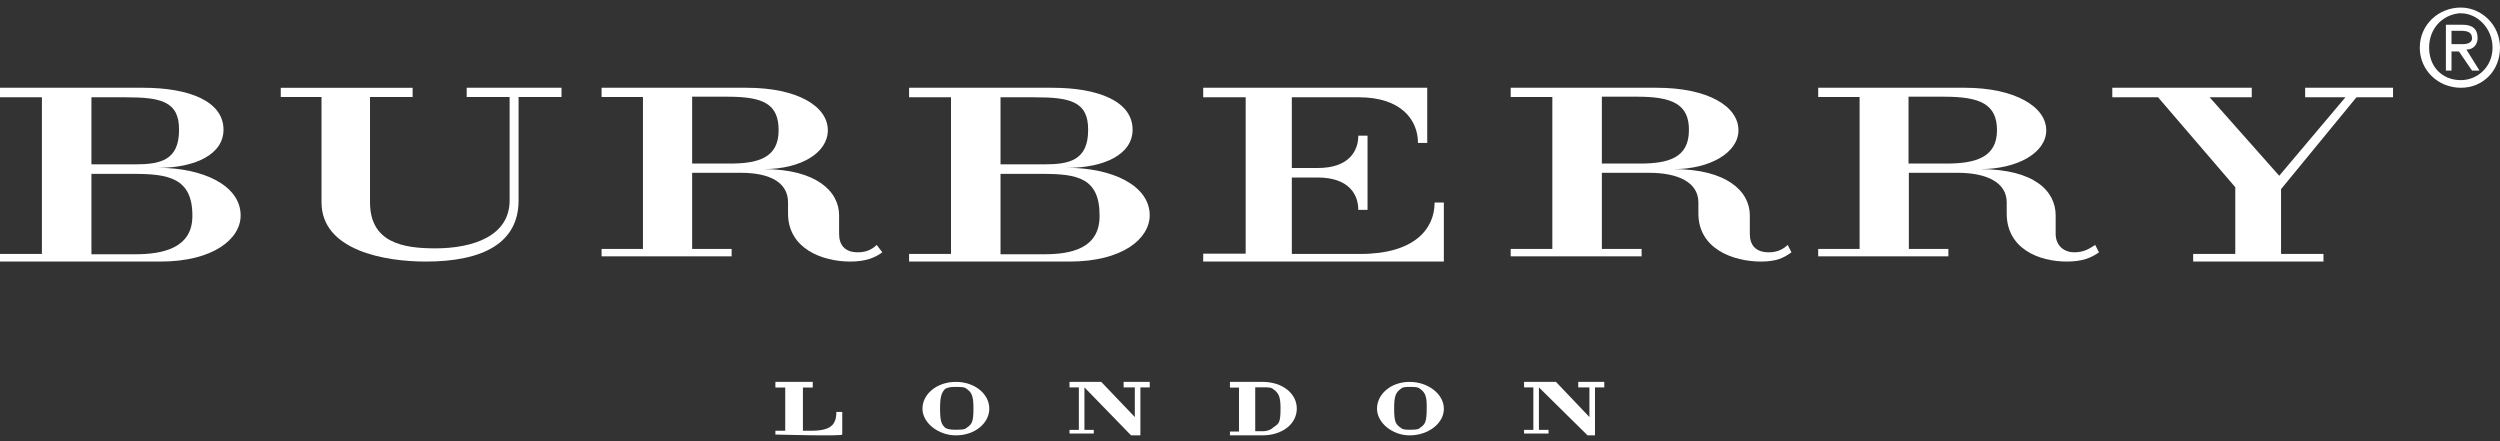<?xml version="1.0" encoding="UTF-8"?> <svg xmlns="http://www.w3.org/2000/svg" height="33" viewBox="0 0 187 33" width="187"><rect x="0" y="0" width="187" height="33" fill="#333333" stroke="none"/><g fill="#fff" fill-rule="evenodd"><path d="m58 32.502v-.281h.735v-3.234h-.735v-.422h2.794v.422h-.735v3.234h.588c1.471 0 1.912-.422 1.912-1.406h.441v1.688c.025.141-5 0-5 0z"></path><path d="m71.5 32.565c-1.316 0-2.5-.933-2.5-2 0-1.067 1.053-2 2.5-2s2.5.933 2.5 2c0 1.067-1.053 2-2.5 2zm.789-3.489c-.132-.133-.395-.133-.789-.133-.263 0-.526 0-.789.133-.263.267-.395.533-.395 1.467 0 1.067.132 1.2.395 1.467.263.133.526.133.789.133.395 0 .658 0 .789-.133.395-.267.526-.4.526-1.467 0-.933-.132-1.2-.526-1.467z"></path><path d="m85.302 28.976v3.589h-.698l-3.488-3.589v3.177h.698v.274h-1.814v-.274h.698v-3.177h-.698v-.411h2.372l2.512 2.629v-2.217h-.837v-.411h1.953v.411z"></path><path d="m105.436 32.565c-1.282 0-2.436-.933-2.436-2 0-1.067 1.026-2 2.436-2s2.564.933 2.564 2c.021 1.067-1.132 2-2.564 2zm.769-3.489c-.128-.133-.385-.133-.769-.133-.256 0-.513 0-.641.133-.385.267-.513.533-.513 1.467 0 1.067.128 1.2.513 1.467.128.133.385.133.641.133.385 0 .641 0 .769-.133.385-.267.513-.4.513-1.467.021-.933-.128-1.2-.513-1.467z"></path><path d="m119.305 28.976v3.589h-.556l-3.637-3.589v3.177h.718v.274h-1.83v-.274h.695v-3.177h-.695v-.411h2.386l2.502 2.629v-2.217h-.834v-.411h1.946v.411z"></path><path d="m94.432 32.565h-2.432v-.286h.676v-3.286h-.676v-.429h2.432c1.486 0 2.568.857 2.568 2 0 1.143-1.081 2-2.568 2zm.811-3.452c-.135-.143-.405-.143-.811-.143h-.541v3.286h.541c.405 0 .676-.143.811-.286.405-.286.541-.286.541-1.429 0-.857-.135-1.143-.541-1.429z"></path><path d="m11.992 19.565h-11.992v-.57h3.135v-11.717h-3.135v-.713h10.71c3.42 0 6.008.998 6.008 3.137 0 1.854-2.137 2.852-4.868 2.852 3.277 0 6.15 1.283 6.15 3.565 0 1.735-2.018 3.446-6.008 3.446zm-2.565-12.287h-2.588v5.015h3.277c1.852 0 3.277-.285 3.277-2.567.024-2.163-1.401-2.448-3.966-2.448zm.57 5.728h-3.158v6.013h3.277c1.995 0 4.274-.428 4.274-2.852.024-2.876-1.828-3.161-4.393-3.161z"></path><path d="m79.992 19.565h-11.992v-.57h3.135v-11.717h-3.135v-.713h10.71c3.42 0 6.008.998 6.008 3.137 0 1.854-2.137 2.852-4.868 2.852 3.277 0 6.15 1.283 6.15 3.565-.024 1.735-2.018 3.446-6.008 3.446zm-2.588-12.287h-2.565v5.015h3.277c1.852 0 3.277-.285 3.277-2.567.024-2.163-1.401-2.448-3.989-2.448zm.57 5.728h-3.135v6.013h3.277c1.995 0 4.132-.428 4.132-2.852.024-2.876-1.686-3.161-4.274-3.161z"></path><path d="m38.789 7.254v7.74c0 3.17-2.634 4.571-6.954 4.571-3.05 0-7.785-.827-7.785-4.433v-7.878h-3.05v-.689h9.865v.689h-3.188v7.878c0 3.032 2.495 3.445 4.875 3.445 2.911 0 5.568-.965 5.568-3.583v-7.74h-3.211v-.689h7.092v.689z"></path><path d="m63.609 19.565c-2.109 0-4.664-.968-4.664-3.596v-.83c0-1.521-1.406-2.213-3.516-2.213h-3.656v5.693h2.953v.553h-9.727v-.553h3.094v-11.363h-3.094v-.691h10.852c3.797 0 6.07 1.383 6.07 3.181 0 1.66-1.969 2.904-4.805 2.904 3.938 0 5.648 1.66 5.648 3.457v1.383c0 .83.422 1.383 1.406 1.383.703 0 1.125-.277 1.406-.553l.422.553c-.562.415-1.266.691-2.391.691zm-9.164-12.332h-2.672v5.002h2.812c2.109 0 3.656-.415 3.656-2.489 0-1.959-1.125-2.512-3.797-2.512z"></path><path d="m154.607 19.565c-2.112 0-4.505-.968-4.505-3.596v-.83c0-1.521-1.549-2.213-3.66-2.213h-3.66v5.693h2.956v.553h-9.737v-.553h3.097v-11.363h-3.097v-.691h10.981c3.66 0 6.077 1.383 6.077 3.181 0 1.66-2.112 2.904-4.951 2.904 4.083 0 5.655 1.66 5.655 3.457v1.383c0 .83.563 1.383 1.408 1.383.704 0 1.126-.277 1.549-.553l.282.553c-.563.415-1.267.691-2.393.691zm-9.174-12.332h-2.675v5.002h2.816c2.112 0 3.801-.415 3.801-2.489 0-1.959-1.267-2.512-3.942-2.512z"></path><path d="m131.735 19.565c-2.124 0-4.696-.968-4.696-3.596v-.83c0-1.521-1.557-2.213-3.681-2.213h-3.539v5.693h2.973v.553h-9.792v-.553h3.115v-11.363h-3.115v-.691h10.925c3.822 0 6.111 1.383 6.111 3.181 0 1.66-2.124 2.904-4.837 2.904 3.964 0 5.687 1.66 5.687 3.457v1.383c0 .83.425 1.383 1.416 1.383.708 0 1.133-.277 1.416-.553l.283.553c-.566.415-1.133.691-2.265.691zm-9.226-12.332h-2.69v5.002h2.831c2.124 0 3.681-.415 3.681-2.489.024-1.959-1.274-2.512-3.822-2.512z"></path><path d="m90 19.541v-.569h3.176v-11.695h-3.176v-.712h16.757v4.128h-.691c0-1.708-1.243-3.416-4.419-3.416h-5.018v5.29h1.934c2.348 0 3.038-1.281 3.038-2.42h.691v5.551h-.691c0-1.139-.691-2.42-3.038-2.42h-1.934v5.717h5.133c4.005 0 5.547-1.85 5.547-3.843h.691v4.412h-18z"></path><path d="m176.261 7.278-5.638 6.868v4.848h3.173v.57h-9.747v-.57h3.15v-4.991l-5.775-6.726h-3.424v-.713h10.432v.713h-3.15l5.204 5.87 4.953-5.87h-3.013v-.713h6.574v.713z"></path><path d="m184.07.565c-1.674 0-3.07 1.286-3.07 3 0 1.714 1.395 3 3.07 3 1.674 0 2.93-1.286 2.93-3 0-1.714-1.395-3-2.93-3zm-.14.429h.14c1.256 0 2.372 1.143 2.372 2.571s-1.116 2.429-2.372 2.429c-1.395 0-2.372-1-2.372-2.429s.977-2.429 2.233-2.571zm-.977.857v3.429h.419v-1.429h.558l.977 1.429h.558l-.977-1.571c.558 0 .837-.429.837-.857 0-.714-.419-1-1.116-1zm.419 1.452v-1h.698c.558 0 .837.143.837.571 0 .286-.279.429-.698.429z"></path></g></svg> 